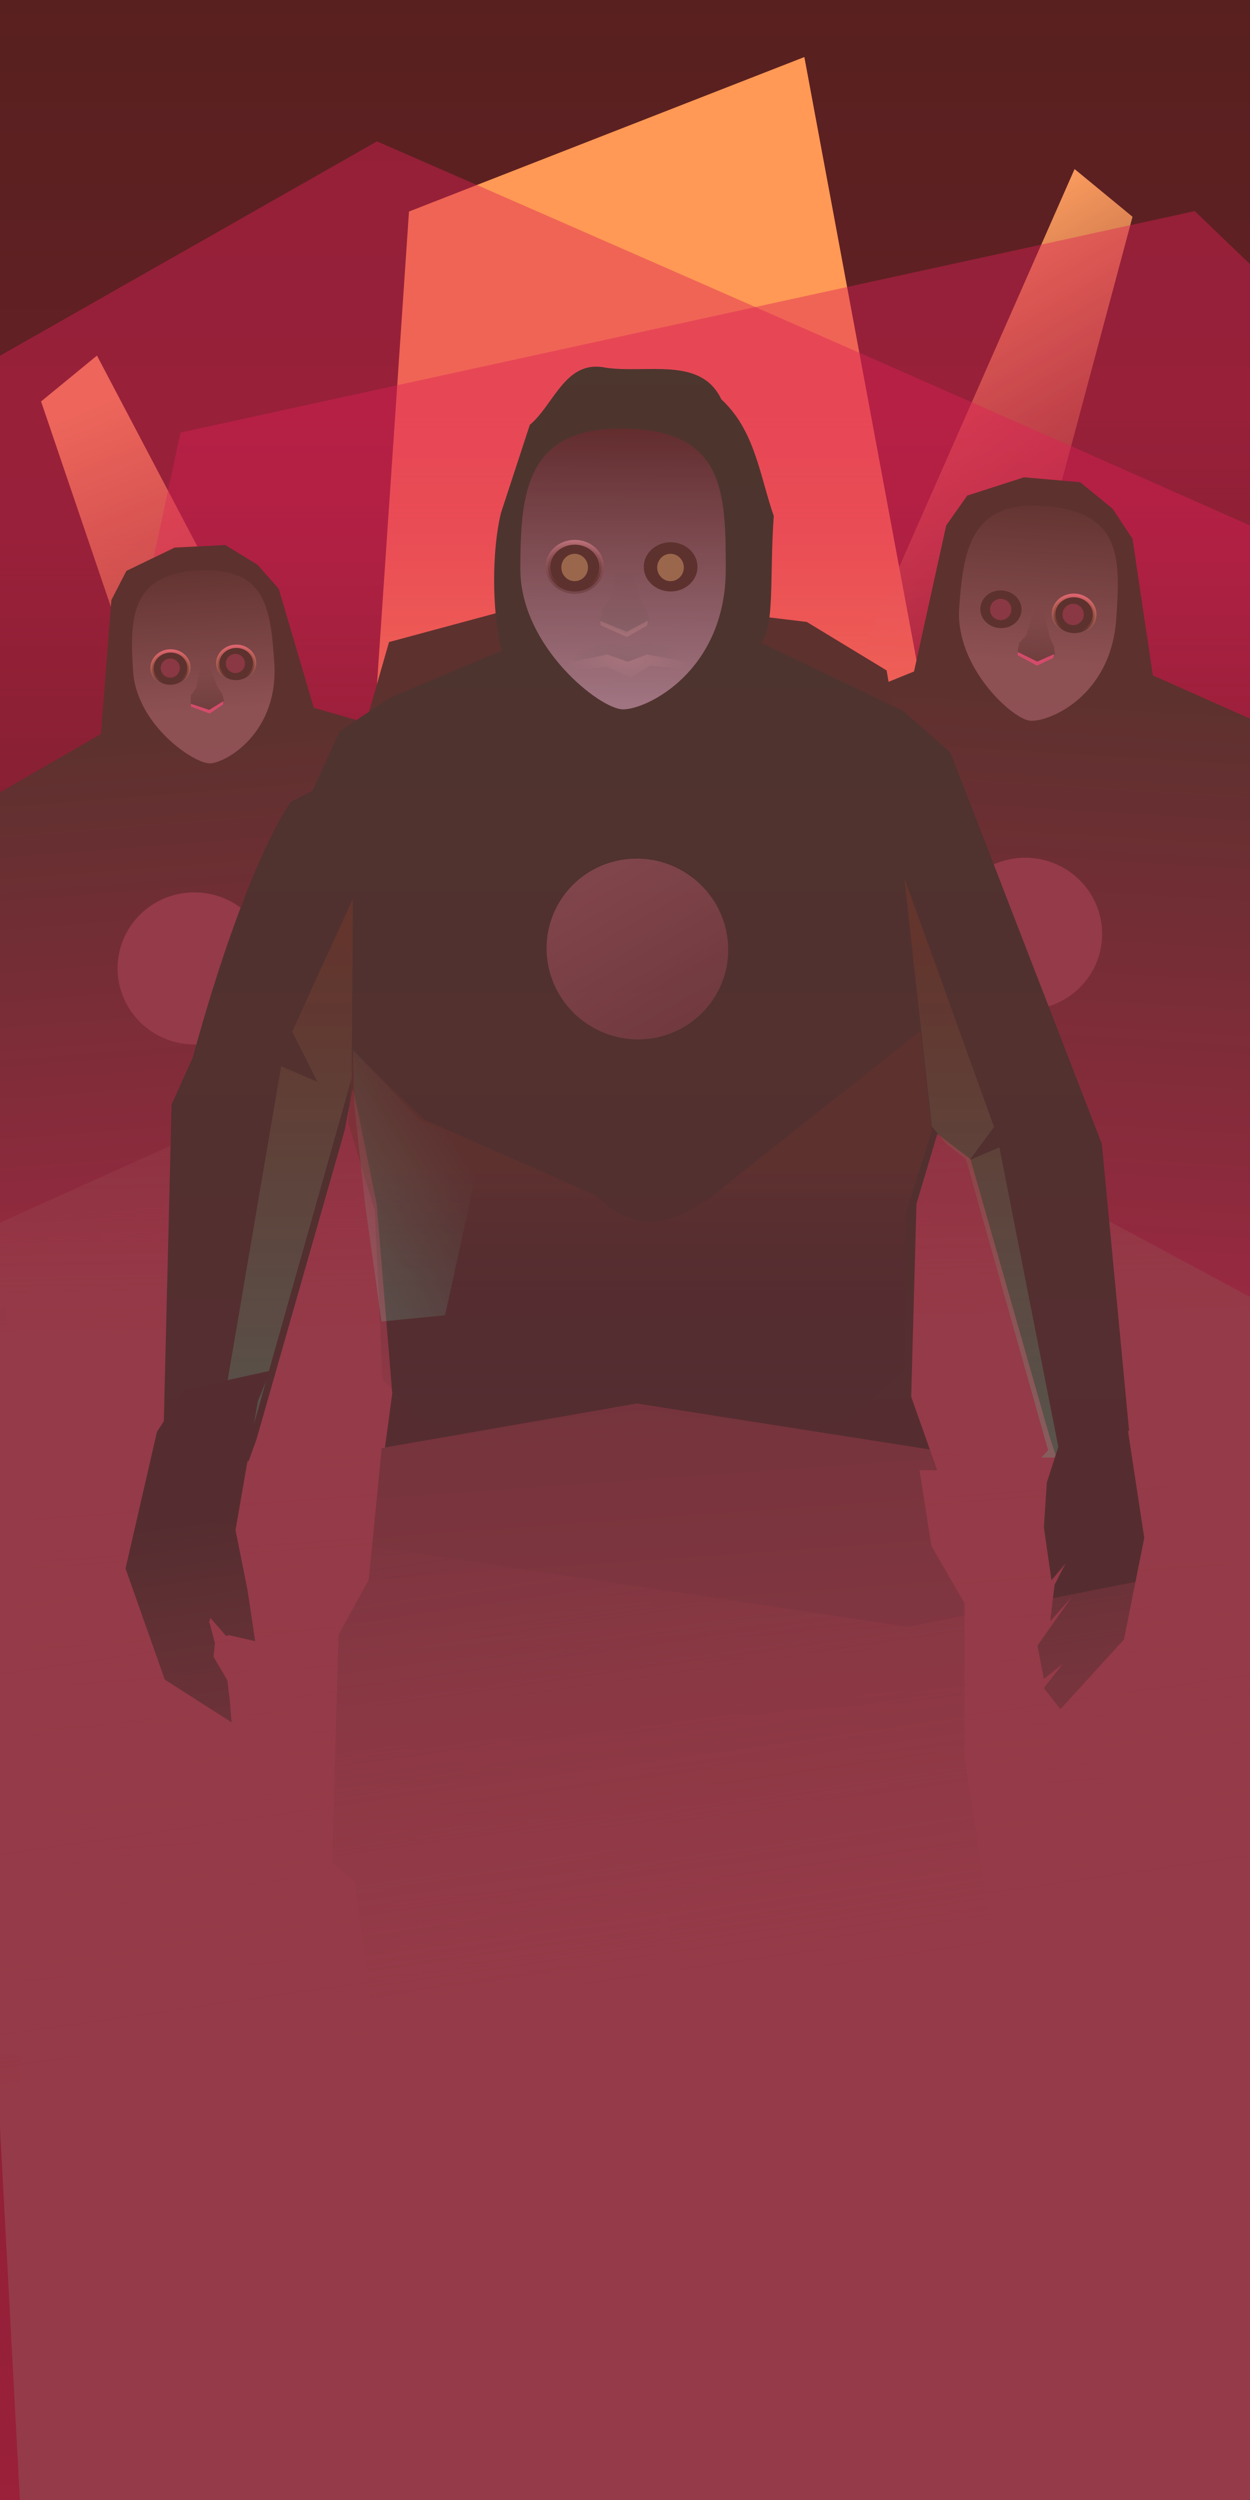 <?xml version="1.0" encoding="UTF-8" standalone="no"?>
<!-- Created with Inkscape (http://www.inkscape.org/) -->

<svg
   width="512"
   height="1024"
   viewBox="0 0 135.467 270.933"
   version="1.1"
   id="svg1"
   inkscape:version="1.3 (0e150ed6c4, 2023-07-21)"
   sodipodi:docname="join_us.svg"
   xmlns:inkscape="http://www.inkscape.org/namespaces/inkscape"
   xmlns:sodipodi="http://sodipodi.sourceforge.net/DTD/sodipodi-0.dtd"
   xmlns:xlink="http://www.w3.org/1999/xlink"
   xmlns="http://www.w3.org/2000/svg"
   xmlns:svg="http://www.w3.org/2000/svg">
  <sodipodi:namedview
     id="namedview1"
     pagecolor="#505050"
     bordercolor="#eeeeee"
     borderopacity="1"
     inkscape:showpageshadow="0"
     inkscape:pageopacity="0"
     inkscape:pagecheckerboard="0"
     inkscape:deskcolor="#d1d1d1"
     inkscape:document-units="mm"
     inkscape:zoom="0.36893178"
     inkscape:cx="4.0657923"
     inkscape:cy="420.13187"
     inkscape:window-width="1280"
     inkscape:window-height="731"
     inkscape:window-x="0"
     inkscape:window-y="0"
     inkscape:window-maximized="1"
     inkscape:current-layer="layer1"
     showgrid="false" />
  <defs
     id="defs1">
    <linearGradient
       id="linearGradient60"
       inkscape:collect="always">
      <stop
         style="stop-color:#f89c61;stop-opacity:1;"
         offset="0"
         id="stop60" />
      <stop
         style="stop-color:#f89c61;stop-opacity:0;"
         offset="1"
         id="stop61" />
    </linearGradient>
    <linearGradient
       id="linearGradient58"
       inkscape:collect="always">
      <stop
         style="stop-color:#f89c61;stop-opacity:1;"
         offset="0"
         id="stop58" />
      <stop
         style="stop-color:#f89c61;stop-opacity:0;"
         offset="1"
         id="stop59" />
    </linearGradient>
    <linearGradient
       inkscape:collect="always"
       id="linearGradient96">
      <stop
         style="stop-color:#67536c;stop-opacity:1"
         offset="0"
         id="stop95" />
      <stop
         style="stop-color:#5b3851;stop-opacity:0"
         offset="1"
         id="stop96" />
    </linearGradient>
    <linearGradient
       id="linearGradient92"
       inkscape:collect="always">
      <stop
         style="stop-color:#67536c;stop-opacity:1;"
         offset="0"
         id="stop93" />
      <stop
         style="stop-color:#67536c;stop-opacity:0;"
         offset="1"
         id="stop94" />
    </linearGradient>
    <linearGradient
       id="linearGradient91"
       inkscape:collect="always">
      <stop
         style="stop-color:#c08aa1;stop-opacity:1;"
         offset="0"
         id="stop91" />
      <stop
         style="stop-color:#c08aa1;stop-opacity:0;"
         offset="1"
         id="stop92" />
    </linearGradient>
    <linearGradient
       id="linearGradient87"
       inkscape:collect="always">
      <stop
         style="stop-color:#782144;stop-opacity:1;"
         offset="0"
         id="stop87" />
      <stop
         style="stop-color:#782144;stop-opacity:0;"
         offset="1"
         id="stop88" />
    </linearGradient>
    <linearGradient
       id="linearGradient55"
       inkscape:collect="always">
      <stop
         style="stop-color:#d40055;stop-opacity:0.436;"
         offset="0"
         id="stop55" />
      <stop
         style="stop-color:#d40055;stop-opacity:0;"
         offset="1"
         id="stop56" />
    </linearGradient>
    <linearGradient
       inkscape:collect="always"
       id="linearGradient54">
      <stop
         style="stop-color:#de87aa;stop-opacity:1"
         offset="0"
         id="stop53" />
      <stop
         style="stop-color:#280b17;stop-opacity:1"
         offset="1"
         id="stop54" />
    </linearGradient>
    <linearGradient
       inkscape:collect="always"
       id="linearGradient49">
      <stop
         style="stop-color:#de87aa;stop-opacity:1"
         offset="0"
         id="stop48" />
      <stop
         style="stop-color:#321524;stop-opacity:0.436"
         offset="1"
         id="stop49" />
    </linearGradient>
    <linearGradient
       inkscape:collect="always"
       id="linearGradient47">
      <stop
         style="stop-color:#8a6f91;stop-opacity:1"
         offset="0"
         id="stop46" />
      <stop
         style="stop-color:#2b0011;stop-opacity:1"
         offset="1"
         id="stop47" />
    </linearGradient>
    <linearGradient
       id="linearGradient16"
       inkscape:collect="always">
      <stop
         style="stop-color:#2b0011;stop-opacity:1;"
         offset="0"
         id="stop16" />
      <stop
         style="stop-color:#800033;stop-opacity:1"
         offset="1"
         id="stop17" />
    </linearGradient>
    <linearGradient
       inkscape:collect="always"
       xlink:href="#linearGradient65759"
       id="linearGradient65761"
       x1="1403.994"
       y1="639.142"
       x2="1406.738"
       y2="993.681"
       gradientUnits="userSpaceOnUse" />
    <linearGradient
       inkscape:collect="always"
       id="linearGradient65759">
      <stop
         style="stop-color:#321524;stop-opacity:1;"
         offset="0"
         id="stop65755" />
      <stop
         style="stop-color:#d40055;stop-opacity:1"
         offset="1"
         id="stop65757" />
    </linearGradient>
    <linearGradient
       inkscape:collect="always"
       xlink:href="#linearGradient54"
       id="linearGradient102339"
       x1="371.202"
       y1="166.685"
       x2="371.202"
       y2="152.775"
       gradientUnits="userSpaceOnUse" />
    <linearGradient
       inkscape:collect="always"
       id="linearGradient102337">
      <stop
         style="stop-color:#ff5599;stop-opacity:1"
         offset="0"
         id="stop102333" />
      <stop
         style="stop-color:#ff9955;stop-opacity:0;"
         offset="1"
         id="stop102335" />
    </linearGradient>
    <linearGradient
       inkscape:collect="always"
       xlink:href="#linearGradient102337"
       id="linearGradient104034"
       x1="366.451"
       y1="160.921"
       x2="366.386"
       y2="164.251"
       gradientUnits="userSpaceOnUse" />
    <linearGradient
       inkscape:collect="always"
       xlink:href="#linearGradient103045"
       id="linearGradient103047"
       x1="368.867"
       y1="169.672"
       x2="369.003"
       y2="163.686"
       gradientUnits="userSpaceOnUse"
       gradientTransform="translate(0,-0.529)" />
    <linearGradient
       inkscape:collect="always"
       id="linearGradient103045">
      <stop
         style="stop-color:#321524;stop-opacity:1;"
         offset="0"
         id="stop103041" />
      <stop
         style="stop-color:#321524;stop-opacity:0;"
         offset="1"
         id="stop103043" />
    </linearGradient>
    <linearGradient
       inkscape:collect="always"
       xlink:href="#linearGradient141946"
       id="linearGradient141948"
       x1="363.169"
       y1="204.729"
       x2="385.644"
       y2="189.25"
       gradientUnits="userSpaceOnUse" />
    <linearGradient
       inkscape:collect="always"
       id="linearGradient141946">
      <stop
         style="stop-color:#55ffdd;stop-opacity:1;"
         offset="0"
         id="stop141942" />
      <stop
         style="stop-color:#55ffdd;stop-opacity:0;"
         offset="1"
         id="stop141944" />
    </linearGradient>
    <linearGradient
       inkscape:collect="always"
       xlink:href="#linearGradient15010"
       id="linearGradient15012"
       x1="972.041"
       y1="345.375"
       x2="972.041"
       y2="749.174"
       gradientUnits="userSpaceOnUse"
       gradientTransform="matrix(0.826,0,0,0.826,333.512,184.295)" />
    <linearGradient
       inkscape:collect="always"
       id="linearGradient15010">
      <stop
         style="stop-color:#1c1c24;stop-opacity:1;"
         offset="0"
         id="stop15006" />
      <stop
         style="stop-color:#271126;stop-opacity:1"
         offset="1"
         id="stop15008" />
    </linearGradient>
    <linearGradient
       inkscape:collect="always"
       xlink:href="#linearGradient25985"
       id="linearGradient25987"
       x1="255.49"
       y1="170.547"
       x2="255.49"
       y2="197.171"
       gradientUnits="userSpaceOnUse"
       gradientTransform="matrix(0.826,0,0,0.826,88.242,49.636)" />
    <linearGradient
       inkscape:collect="always"
       id="linearGradient25985">
      <stop
         style="stop-color:#431624;stop-opacity:1"
         offset="0"
         id="stop25981" />
      <stop
         style="stop-color:#11002b;stop-opacity:0;"
         offset="1"
         id="stop25983" />
    </linearGradient>
    <linearGradient
       inkscape:collect="always"
       xlink:href="#linearGradient10993"
       id="linearGradient34342"
       x1="-285.017"
       y1="-0.154"
       x2="-308.159"
       y2="-13.478"
       gradientUnits="userSpaceOnUse"
       gradientTransform="matrix(0.826,0,0,0.826,-101.237,1.135)" />
    <linearGradient
       inkscape:collect="always"
       id="linearGradient10993">
      <stop
         style="stop-color:#d35f8d;stop-opacity:1"
         offset="0"
         id="stop10989" />
      <stop
         style="stop-color:#782144;stop-opacity:1"
         offset="1"
         id="stop10991" />
    </linearGradient>
    <linearGradient
       inkscape:collect="always"
       xlink:href="#linearGradient139659"
       id="linearGradient139661"
       x1="298.622"
       y1="212.509"
       x2="298.622"
       y2="172.614"
       gradientUnits="userSpaceOnUse" />
    <linearGradient
       inkscape:collect="always"
       id="linearGradient139659">
      <stop
         style="stop-color:#37c8ab;stop-opacity:1"
         offset="0"
         id="stop139655" />
      <stop
         style="stop-color:#78281b;stop-opacity:1"
         offset="1"
         id="stop139657" />
    </linearGradient>
    <linearGradient
       inkscape:collect="always"
       xlink:href="#linearGradient141946"
       id="linearGradient144039"
       x1="272.384"
       y1="199.36"
       x2="284.77"
       y2="191.713"
       gradientUnits="userSpaceOnUse" />
    <linearGradient
       inkscape:collect="always"
       xlink:href="#linearGradient139659"
       id="linearGradient5"
       gradientUnits="userSpaceOnUse"
       x1="298.622"
       y1="212.509"
       x2="298.622"
       y2="172.614" />
    <linearGradient
       inkscape:collect="always"
       xlink:href="#linearGradient139659"
       id="linearGradient6"
       gradientUnits="userSpaceOnUse"
       x1="298.622"
       y1="212.509"
       x2="298.622"
       y2="172.614" />
    <linearGradient
       inkscape:collect="always"
       xlink:href="#linearGradient16"
       id="linearGradient17"
       x1="67.733"
       y1="0"
       x2="67.733"
       y2="270.933"
       gradientUnits="userSpaceOnUse" />
    <linearGradient
       inkscape:collect="always"
       xlink:href="#linearGradient49"
       id="linearGradient104034-7"
       x1="366.451"
       y1="160.921"
       x2="366.386"
       y2="164.251"
       gradientUnits="userSpaceOnUse" />
    <linearGradient
       inkscape:collect="always"
       xlink:href="#linearGradient96"
       id="linearGradient103047-3"
       x1="369.033"
       y1="167.541"
       x2="369.003"
       y2="163.686"
       gradientUnits="userSpaceOnUse"
       gradientTransform="translate(0,-0.529)" />
    <linearGradient
       inkscape:collect="always"
       xlink:href="#linearGradient47"
       id="linearGradient46"
       gradientUnits="userSpaceOnUse"
       x1="371.008"
       y1="171.529"
       x2="371.202"
       y2="152.775" />
    <linearGradient
       inkscape:collect="always"
       xlink:href="#linearGradient55"
       id="linearGradient57"
       gradientUnits="userSpaceOnUse"
       gradientTransform="matrix(-1,0,0,1,166.325,-35.879)"
       x1="34.523"
       y1="80.819"
       x2="34.523"
       y2="141.68" />
    <linearGradient
       inkscape:collect="always"
       xlink:href="#linearGradient65759"
       id="linearGradient80"
       gradientUnits="userSpaceOnUse"
       x1="1403.994"
       y1="639.142"
       x2="1406.738"
       y2="993.681" />
    <linearGradient
       inkscape:collect="always"
       xlink:href="#linearGradient54"
       id="linearGradient81"
       gradientUnits="userSpaceOnUse"
       x1="371.202"
       y1="166.685"
       x2="371.202"
       y2="152.775" />
    <linearGradient
       inkscape:collect="always"
       xlink:href="#linearGradient102337"
       id="linearGradient82"
       gradientUnits="userSpaceOnUse"
       x1="366.451"
       y1="160.921"
       x2="366.386"
       y2="164.251" />
    <linearGradient
       inkscape:collect="always"
       xlink:href="#linearGradient103045"
       id="linearGradient83"
       gradientUnits="userSpaceOnUse"
       gradientTransform="translate(0,-0.529)"
       x1="368.867"
       y1="169.672"
       x2="369.003"
       y2="163.686" />
    <linearGradient
       inkscape:collect="always"
       xlink:href="#linearGradient55"
       id="linearGradient85"
       gradientUnits="userSpaceOnUse"
       gradientTransform="matrix(-1,0,0,1,108.661,-22.54)"
       x1="34.523"
       y1="80.819"
       x2="34.523"
       y2="141.68" />
    <linearGradient
       inkscape:collect="always"
       xlink:href="#linearGradient87"
       id="linearGradient88"
       x1="68.113"
       y1="143.612"
       x2="67.354"
       y2="104.912"
       gradientUnits="userSpaceOnUse" />
    <radialGradient
       inkscape:collect="always"
       xlink:href="#linearGradient91"
       id="radialGradient92"
       cx="369.195"
       cy="165.98"
       fx="369.195"
       fy="165.98"
       r="2.811"
       gradientTransform="matrix(1.31,0.029,-0.01,0.462,-112.911,80.773)"
       gradientUnits="userSpaceOnUse" />
    <radialGradient
       inkscape:collect="always"
       xlink:href="#linearGradient92"
       id="radialGradient94"
       cx="369.089"
       cy="171.089"
       fx="369.089"
       fy="171.089"
       r="3.451"
       gradientTransform="matrix(0.999,-0.035,0.016,0.465,-2.56,101.671)"
       gradientUnits="userSpaceOnUse" />
    <linearGradient
       inkscape:collect="always"
       xlink:href="#linearGradient87"
       id="linearGradient71"
       x1="78.542"
       y1="266.623"
       x2="66.58"
       y2="98.449"
       gradientUnits="userSpaceOnUse"
       gradientTransform="matrix(0.647,0,0,0.647,251.979,90.166)" />
    <linearGradient
       inkscape:collect="always"
       xlink:href="#linearGradient87"
       id="linearGradient97"
       gradientUnits="userSpaceOnUse"
       x1="71.545"
       y1="219.392"
       x2="62.206"
       y2="154.426"
       gradientTransform="matrix(0.647,0,0,0.647,252.333,114.341)" />
    <linearGradient
       inkscape:collect="always"
       xlink:href="#linearGradient58"
       id="linearGradient59"
       x1="20.506"
       y1="12.825"
       x2="15.579"
       y2="68.65"
       gradientUnits="userSpaceOnUse"
       gradientTransform="rotate(-27.279,79.455,47.199)" />
    <linearGradient
       inkscape:collect="always"
       xlink:href="#linearGradient60"
       id="linearGradient61"
       x1="98.544"
       y1="37.689"
       x2="141.781"
       y2="37.689"
       gradientUnits="userSpaceOnUse"
       gradientTransform="rotate(59.124,99.244,29.429)" />
  </defs>
  <g
     inkscape:groupmode="layer"
     id="layer5"
     inkscape:label="bg"
     style="display:inline">
    <rect
       style="fill:url(#linearGradient17);stroke-width:0.529;stroke-miterlimit:0"
       id="rect15"
       width="135.467"
       height="270.933"
       x="0"
       y="0" />
  </g>
  <g
     inkscape:groupmode="layer"
     id="layer4"
     inkscape:label="spikes"
     style="display:inline">
    <path
       style="opacity:1;fill:#ff9955;stroke-width:0.529;stroke-miterlimit:0"
       d="M 37.447,124.527 44.324,22.924 87.171,6.181 113.117,145.766 Z"
       id="path51"
       sodipodi:nodetypes="ccccc" />
    <path
       style="opacity:1;fill:url(#linearGradient59);stroke-width:0.529;stroke-miterlimit:0"
       d="M 23.508,99.569 4.45,43.506 10.508,38.535 41.598,97.63 Z"
       id="path57" />
    <path
       style="opacity:1;fill:url(#linearGradient61);stroke-width:0.529;stroke-miterlimit:0"
       d="M 116.456,18.322 86.692,85.857 109.522,72.845 122.737,23.493 Z"
       id="path59" />
  </g>
  <g
     inkscape:label="peoples"
     inkscape:groupmode="layer"
     id="layer1">
    <path
       id="path56"
       style="opacity:1;fill:url(#linearGradient57);stroke:none;stroke-width:0.529;stroke-miterlimit:0"
       d="M 129.478,22.878 19.57,46.873 c 0,0 -8.913,41.061 -16.087,75.948 v 47.37 c 25.787,-1.239 87.678,-3.503 135.467,-5.228 V 31.963 c -2.8,-2.679 -9.471,-9.085 -9.471,-9.085 z" />
    <path
       id="path84"
       style="opacity:1;fill:url(#linearGradient85);stroke:none;stroke-width:0.529;stroke-miterlimit:0"
       d="M 40.856,15.321 0,38.552 V 181.316 c 26.28,-1.006 55.262,-2.073 81.285,-3.013 L 135.467,119.311 V 56.955 C 95.611,39.199 40.856,15.321 40.856,15.321 Z" />
    <g
       id="g80"
       style="display:inline;opacity:1"
       transform="matrix(1.533,-0.108,0.108,1.533,-608.631,-144.339)">
      <path
         id="path74"
         style="display:inline;opacity:1;mix-blend-mode:normal;fill:url(#linearGradient80);fill-opacity:1;stroke:none;stroke-width:1.441;stroke-miterlimit:4;stroke-dasharray:none;stroke-opacity:1;stop-color:#000000"
         d="m 1389.55,580.982 -15.133,6.038 -5.181,8.521 -6.038,40.387 -35.555,17.34 -16.855,55.822 -0.857,-3.832 -6.986,51.98 -2.752,51.262 22.071,-0.674 1.655,65.231 0.762,0.012 136.74,-0.926 7.661,-87.32 6.795,22.301 h 20.611 l -2.375,-39.553 -11.066,-80.111 0.168,-4.396 -16.299,-36.422 -38.6,-14.104 -8.086,-36.827 -5.93,-7.764 -9.356,-6.666 z"
         transform="matrix(0.232,0,0,0.232,75.656,26.118)"
         sodipodi:nodetypes="ccccccccccccccccccccccccc" />
      <g
         id="g79"
         style="display:inline;opacity:1;mix-blend-mode:normal"
         transform="matrix(0.878,0,0,0.878,75.656,26.118)">
        <g
           id="g78">
          <path
             id="path75"
             style="opacity:0.351;fill:url(#linearGradient81);fill-opacity:1;stroke-width:0.139;stop-color:#000000"
             d="m 374.502,163.244 c 0,5.614 -4.321,7.763 -5.679,7.763 -1.272,0 -5.679,-3.475 -5.679,-7.763 0,-4.287 0.349,-7.817 5.679,-7.763 5.59,0.057 5.679,3.475 5.679,7.763 z"
             sodipodi:nodetypes="sssss" />
          <ellipse
             style="opacity:1;fill:#321524;fill-opacity:1;stroke:url(#linearGradient82);stroke-width:0.265;stroke-miterlimit:4;stroke-dasharray:none;stroke-opacity:1;stop-color:#000000"
             id="ellipse75"
             cx="366.154"
             cy="163.129"
             rx="1.485"
             ry="1.36" />
          <path
             style="font-variation-settings:normal;opacity:1;vector-effect:none;fill:url(#linearGradient83);fill-opacity:1;stroke:none;stroke-width:0.277;stroke-linecap:butt;stroke-linejoin:miter;stroke-miterlimit:4;stroke-dasharray:none;stroke-dashoffset:0;stroke-opacity:1;-inkscape-stroke:none;stop-color:#000000;stop-opacity:1"
             d="m 367.645,165.445 0.455,-0.542 0.745,-3.053 0.964,3.06 0.345,0.617 0.112,0.591 -1.302,0.689 -1.415,-0.619 z"
             id="path76"
             sodipodi:nodetypes="ccccccccc" />
          <path
             style="font-variation-settings:normal;opacity:1;vector-effect:none;fill:#c83771;fill-opacity:1;stroke:none;stroke-width:0.277;stroke-linecap:butt;stroke-linejoin:miter;stroke-miterlimit:4;stroke-dasharray:none;stroke-dashoffset:0;stroke-opacity:1;-inkscape-stroke:none;stop-color:#000000;stop-opacity:1"
             d="m 367.576,166.119 1.449,0.597 1.177,-0.618 -0.051,0.277 -1.119,0.636 -1.443,-0.654 z"
             id="path77" />
          <use
             x="0"
             y="0"
             xlink:href="#path64647"
             id="use77"
             transform="translate(5.292)"
             width="100%"
             height="100%" />
          <circle
             style="opacity:0.806;fill:#782144;fill-opacity:1;stroke:none;stroke-width:0.312;stroke-miterlimit:0"
             id="circle77"
             cx="366.139"
             cy="163.146"
             r="0.77" />
          <circle
             style="opacity:0.806;fill:#782144;fill-opacity:1;stroke:none;stroke-width:0.312;stroke-miterlimit:0"
             id="circle78"
             cx="371.38"
             cy="163.146"
             r="0.77" />
        </g>
      </g>
      <ellipse
         style="display:inline;mix-blend-mode:normal;fill:#782144;fill-opacity:1;stroke-width:1.178"
         id="path18572-0"
         cx="419.854"
         cy="133.895"
         rx="5.416"
         ry="5.364"
         transform="rotate(7.94)" />
    </g>
    <g
       id="g1"
       style="display:inline"
       transform="matrix(1.707,0.117,-0.117,1.707,-549.63,-269.51)">
      <path
         id="path61361"
         style="display:inline;opacity:1;mix-blend-mode:normal;fill:url(#linearGradient65761);fill-opacity:1;stroke:none;stroke-width:1.441;stroke-miterlimit:4;stroke-dasharray:none;stroke-opacity:1;stop-color:#000000"
         d="m 1389.55,580.982 -15.133,6.038 -5.181,8.521 -6.038,40.387 -35.555,17.34 -16.855,55.822 -0.857,-3.832 -6.986,51.98 -2.752,51.262 28.316,-0.865 6.411,82.318 136.74,-0.926 -2.579,-104.204 6.795,22.301 h 20.611 l -2.375,-39.553 -11.066,-80.111 0.168,-4.396 -16.299,-36.422 -38.6,-14.104 -8.086,-36.827 -5.93,-7.764 -9.356,-6.666 z"
         transform="matrix(0.232,0,0,0.232,75.656,26.118)"
         sodipodi:nodetypes="cccccccccccccccccccccccc" />
      <g
         id="g71983"
         style="display:inline;opacity:1;mix-blend-mode:normal"
         transform="matrix(0.878,0,0,0.878,75.656,26.118)">
        <g
           id="g101571">
          <path
             id="path64021"
             style="opacity:0.351;fill:url(#linearGradient102339);fill-opacity:1;stroke-width:0.139;stop-color:#000000"
             d="m 374.502,163.244 c 0,5.614 -4.321,7.763 -5.679,7.763 -1.272,0 -5.679,-3.475 -5.679,-7.763 0,-4.287 0.349,-7.817 5.679,-7.763 5.59,0.057 5.679,3.475 5.679,7.763 z"
             sodipodi:nodetypes="sssss" />
          <ellipse
             style="opacity:1;fill:#321524;fill-opacity:1;stroke:url(#linearGradient104034);stroke-width:0.265;stroke-miterlimit:4;stroke-dasharray:none;stroke-opacity:1;stop-color:#000000"
             id="path64647"
             cx="366.154"
             cy="163.129"
             rx="1.485"
             ry="1.36" />
          <path
             style="font-variation-settings:normal;opacity:1;vector-effect:none;fill:url(#linearGradient103047);fill-opacity:1;stroke:none;stroke-width:0.277;stroke-linecap:butt;stroke-linejoin:miter;stroke-miterlimit:4;stroke-dasharray:none;stroke-dashoffset:0;stroke-opacity:1;-inkscape-stroke:none;stop-color:#000000;stop-opacity:1"
             d="m 367.645,165.445 0.455,-0.542 0.745,-3.053 0.964,3.06 0.345,0.617 0.112,0.591 -1.302,0.689 -1.415,-0.619 z"
             id="path102661"
             sodipodi:nodetypes="ccccccccc" />
          <path
             style="font-variation-settings:normal;opacity:1;vector-effect:none;fill:#c83771;fill-opacity:1;stroke:none;stroke-width:0.277;stroke-linecap:butt;stroke-linejoin:miter;stroke-miterlimit:4;stroke-dasharray:none;stroke-dashoffset:0;stroke-opacity:1;-inkscape-stroke:none;stop-color:#000000;stop-opacity:1"
             d="m 367.576,166.119 1.449,0.597 1.177,-0.618 -0.051,0.277 -1.119,0.636 -1.443,-0.654 z"
             id="path103694" />
          <use
             x="0"
             y="0"
             xlink:href="#path64647"
             id="use104026"
             transform="translate(5.292)"
             width="100%"
             height="100%" />
          <circle
             style="opacity:0.806;fill:#782144;fill-opacity:1;stroke:none;stroke-width:0.312;stroke-miterlimit:0"
             id="path73"
             cx="366.139"
             cy="163.146"
             r="0.77" />
          <circle
             style="opacity:0.806;fill:#782144;fill-opacity:1;stroke:none;stroke-width:0.312;stroke-miterlimit:0"
             id="circle73"
             cx="371.38"
             cy="163.146"
             r="0.77" />
        </g>
      </g>
      <ellipse
         style="display:inline;opacity:1;mix-blend-mode:normal;fill:#782144;fill-opacity:1;stroke-width:1.206"
         id="path18572"
         cx="369.51"
         cy="186.368"
         rx="5.543"
         ry="5.49"
         transform="matrix(0.878,0,0,0.878,75.656,26.118)" />
      <path
         style="font-variation-settings:normal;opacity:1;fill:url(#linearGradient141948);fill-opacity:1;stroke:none;stroke-width:0.265;stroke-linecap:butt;stroke-linejoin:miter;stroke-miterlimit:4;stroke-dasharray:none;stroke-dashoffset:0;stroke-opacity:1;stop-color:#000000;stop-opacity:1"
         d="m 378.054,212.996 0.415,-12.694 1.484,-10.693 2.695,6.67 0.946,8.047 -1.311,7.199 v 2.051 l 1.596,0.093 0.998,-9.254 -1.832,-15.664 -1.284,-2.628 2.51,-8.397 4.76,-2.623 1.825,6.466 0.08,14.356 -3.03,2.801 1.048,7.398 v 7.159 c 0,0 -2.76,1.985 -10.9,-0.287 z"
         id="path141775" />
    </g>
    <path
       style="opacity:1;fill:url(#linearGradient88);fill-opacity:1;stroke:none;stroke-width:0.529;stroke-miterlimit:0"
       d="m 0,222.779 v -90.283 l 44.513,-20.062 56.814,9.783 34.139,18.324 0,82.238 z"
       id="path69"
       sodipodi:nodetypes="ccccccc" />
    <g
       id="g2"
       style="display:inline"
       transform="matrix(1.368,0,0,1.368,-337.276,-134.023)">
      <path
         style="opacity:1;fill:#321524;fill-opacity:1;stroke:none;stroke-width:0.529;stroke-miterlimit:4;stroke-dasharray:none;stroke-opacity:1;stop-color:#000000"
         d="m 275.67,154.755 1.696,-5.921 14.29,-3.857 18.805,2.263 6.324,3.841 1.621,9.51 -24.105,-0.649 z"
         id="path64517" />
      <path
         id="path8012"
         style="opacity:1;fill:url(#linearGradient15012);fill-opacity:1;stroke-width:0.905;stop-color:#000000"
         d="m 1108.76,479.305 c -9.954,-0.153 -13.385,11.934 -20.002,17.383 l -8.668,26.461 c -2.604,10.873 -2.822,28.549 0.201,41.037 l -33.115,13.996 -15.318,10.15 -8.045,17.758 -6.504,3.287 c 0,0 -13.158,17.408 -29.352,76.59 l -6.297,13.898 -2.546,104.07 25.57,2.588 2.309,-6.387 26.438,-92.645 2.369,-12.49 1.465,6.488 5.734,28.332 4.633,56.428 -2.764,20.454 165.672,2.53 -7.781,-21.99 1.582,-57.682 6.231,-20.885 9.9,7.52 23.627,82.842 1.949,5.96 21.858,-7.607 -8.141,-85.697 -45.277,-117.059 -14.141,-12.404 -42.438,-20.391 c 4.118,-4.89 2.482,-19.635 3.772,-37.898 -4.184,-11.946 -5.548,-25.53 -15.682,-34.877 -6.081,-12.886 -22.195,-7.645 -34.56,-9.449 -0.943,-0.2 -1.834,-0.3 -2.678,-0.312 z"
         transform="scale(0.265)"
         sodipodi:nodetypes="ccccccccccccccccccccccccccccccccccc" />
      <path
         style="opacity:0.451;fill:url(#linearGradient25987);fill-opacity:1;stroke-width:0.229;stop-color:#000000"
         d="m 276.238,193.875 -2.101,-6.926 0.359,-5.725 5.624,5.428 13.584,6.005 c 3.446,3.335 6.222,2.11 8.919,0.347 l 16.846,-13.388 0.887,7.921 -2.094,6.756 -0.01,12.259 -10.449,9.084 -24.212,-0.884 -6.734,-7.54 z"
         id="path25946"
         sodipodi:nodetypes="cccccccccccccc" />
      <ellipse
         style="opacity:0.345;fill:#0b0b28;fill-opacity:0;stroke-width:0.229;stop-color:#000000"
         id="path25257"
         cx="296.605"
         cy="173.073"
         rx="5.7"
         ry="5.591" />
      <ellipse
         style="opacity:0.345;fill:url(#linearGradient34342);fill-opacity:1;stroke-width:0.239;stop-color:#000000"
         id="path25259"
         transform="rotate(-150)"
         ry="7.145"
         rx="7.209"
         cy="-1.433"
         cx="-343.821" />
      <path
         id="path67"
         style="opacity:1;fill:#271126;fill-opacity:1;stroke:none;stroke-width:0.342;stroke-miterlimit:0"
         d="m 296.974,209.506 -20.188,3.188 -1.031,10.439 -2.39,4.348 -0.501,18.031 1.795,1.519 1.773,14.183 20.188,0.354 2.478,-12.395 2.834,11.333 24.791,0.708 -3.795,-24.215 c 10e-4,-7e-5 0.022,-10e-4 0.022,-10e-4 v -12.021 l -2.617,-4.536 -1.048,-6.685 z" />
      <g
         id="g139634"
         style="fill:url(#linearGradient139661);fill-opacity:1">
        <path
           style="opacity:0.263;fill:url(#linearGradient5);fill-opacity:1;stroke-width:0.229;stop-color:#000000"
           d="m 263.47,213.825 5.349,-31.389 2.868,1.235 -1.991,-3.975 4.802,-10.515 -0.094,14.21 -8.838,31.27 z"
           id="path29717" />
        <path
           style="opacity:0.263;fill:url(#linearGradient6);fill-opacity:1;stroke-width:0.229;stop-color:#000000"
           d="m 318.188,167.526 2.178,19.684 1.163,1.39 1.534,1.187 6.515,23.072 -0.535,0.58 h 1.511 l -4.835,-24.575 -2.363,1.01 1.937,-2.632 z"
           id="path34426"
           sodipodi:nodetypes="ccccccccccc" />
      </g>
      <path
         style="mix-blend-mode:normal;fill:url(#linearGradient71);stroke:none;stroke-width:0.342;stroke-miterlimit:0"
         d="m 249.276,217.489 47.724,-8.333 47.148,7.406 1.502,49.505 -97.669,2.004 z"
         id="path70"
         sodipodi:nodetypes="cccccc" />
      <path
         style="opacity:1;fill:#271126;fill-opacity:1;stroke:none;stroke-width:0.444;stroke-miterlimit:0"
         d="m 258.98,211.399 -2.488,10.831 3.111,8.8 5.29,3.384 -0.132,-1.661 -0.205,-1.671 -1.093,-1.857 0.108,-1.073 -0.413,-1.599 -0.058,-0.016 0.115,-0.399 1.241,1.431 0.253,-0.056 2.051,0.47 -0.598,-4.011 -0.958,-4.789 1.776,-10.212 0.975,-2.414 -6.81,1.506 z"
         id="path66"
         sodipodi:nodetypes="cccccccccccccccccccc" />
      <path
         style="font-variation-settings:normal;opacity:0.208;fill:url(#linearGradient144039);fill-opacity:1;stroke:none;stroke-width:0.265;stroke-linecap:butt;stroke-linejoin:miter;stroke-miterlimit:4;stroke-dasharray:none;stroke-dashoffset:0;stroke-opacity:1;stop-color:#000000;stop-opacity:1"
         d="m 276.769,202.661 5.033,-0.495 2.968,-13.512 -4.954,-1.915 -5.3,-5.661 0.091,4.358 0.871,8.01 z"
         id="path143998"
         sodipodi:nodetypes="cccccccc" />
      <g
         id="g71983-1"
         style="display:inline;opacity:1;mix-blend-mode:normal"
         transform="matrix(1.433,0,0,1.433,-232.618,-90.887)">
        <g
           id="g101571-9">
          <path
             id="path64021-4"
             style="opacity:1;fill:url(#linearGradient46);fill-opacity:1;stroke-width:0.139;stop-color:#000000"
             d="m 374.502,163.244 c 0,5.614 -4.321,7.763 -5.679,7.763 -1.272,0 -5.679,-3.475 -5.679,-7.763 0,-4.287 0.349,-7.817 5.679,-7.763 5.59,0.057 5.679,3.475 5.679,7.763 z"
             sodipodi:nodetypes="sssss" />
          <g
             id="g54">
            <ellipse
               style="opacity:1;fill:#321524;fill-opacity:1;stroke:url(#linearGradient104034-7);stroke-width:0.265;stroke-miterlimit:4;stroke-dasharray:none;stroke-opacity:1;stop-color:#000000"
               id="path64647-7"
               cx="366.154"
               cy="163.129"
               rx="1.485"
               ry="1.36" />
            <ellipse
               style="display:inline;opacity:0.874;fill:#8c644f;fill-opacity:1;stroke:none;stroke-width:0.199;stroke-miterlimit:0"
               id="path54"
               cx="366.148"
               cy="163.163"
               rx="0.736"
               ry="0.756" />
          </g>
          <path
             style="font-variation-settings:normal;opacity:1;vector-effect:none;fill:url(#linearGradient103047-3);fill-opacity:1;stroke:none;stroke-width:0.277;stroke-linecap:butt;stroke-linejoin:miter;stroke-miterlimit:4;stroke-dasharray:none;stroke-dashoffset:0;stroke-opacity:1;-inkscape-stroke:none;stop-color:#000000;stop-opacity:1"
             d="m 367.645,165.445 0.455,-0.542 0.745,-3.053 0.964,3.06 0.345,0.617 0.112,0.591 -1.302,0.689 -1.415,-0.619 z"
             id="path102661-8"
             sodipodi:nodetypes="ccccccccc" />
          <path
             style="font-variation-settings:normal;opacity:0.309;vector-effect:none;fill:#c08aa1;fill-opacity:1;stroke:none;stroke-width:0.277;stroke-linecap:butt;stroke-linejoin:miter;stroke-miterlimit:4;stroke-dasharray:none;stroke-dashoffset:0;stroke-opacity:1;-inkscape-stroke:none;stop-color:#000000;stop-opacity:1"
             d="m 367.576,166.119 1.449,0.597 1.177,-0.618 -0.051,0.277 -1.119,0.636 -1.443,-0.654 z"
             id="path103694-4" />
          <use
             x="0"
             y="0"
             xlink:href="#g54"
             id="use54"
             transform="translate(5.299)" />
        </g>
        <path
           style="opacity:0.309;fill:url(#radialGradient92);stroke:none;stroke-width:0.313;stroke-miterlimit:0"
           d="m 365.445,168.46 2.511,-0.486 1.134,0.405 1.053,-0.405 2.672,0.486 -0.427,0.334 -2.09,-0.2 -1.059,0.659 -1.317,-0.601 -2.119,0.2 z"
           id="path90" />
        <path
           style="opacity:0.506;fill:url(#radialGradient94);stroke:none;stroke-width:0.239;stroke-miterlimit:0"
           d="m 365.976,168.389 0.175,-0.481 1.747,-0.612 1.092,0.262 1.223,-0.262 2.665,0.655 -0.065,0.507 -2.672,-0.486 -1.053,0.405 -1.134,-0.405 z"
           id="path92" />
      </g>
      <path
         style="opacity:1;fill:#271126;fill-opacity:1;stroke:none;stroke-width:0.425;stroke-miterlimit:0"
         d="m 335.786,210.543 1.41,9.254 -1.611,8.052 -5.035,5.528 -1.309,-1.682 1.51,-1.923 -1.51,1.202 -0.503,-2.644 2.719,-3.846 -1.712,1.923 0.345,-2.89 0.863,-1.677 -1.108,1.322 -0.604,-4.206 0.238,-3.551 1.161,-3.598 z"
         id="path68"
         sodipodi:nodetypes="ccccccccccccccccc" />
      <path
         style="fill:url(#linearGradient97);stroke:none;stroke-width:0.342;stroke-miterlimit:0"
         d="m 243.828,215.665 74.627,11.179 33.058,-6.512 -5.509,77.649 -97.669,2.004 z"
         id="path96"
         sodipodi:nodetypes="cccccc" />
    </g>
  </g>
  <g
     inkscape:groupmode="layer"
     id="layer2"
     inkscape:label="fog_front" />
  <g
     inkscape:groupmode="layer"
     id="layer3"
     inkscape:label="shade"
     style="display:inline;opacity:0.211;mix-blend-mode:soft-light"
     sodipodi:insensitive="true">
    <rect
       style="opacity:1;fill:#ff9955;stroke-width:0.529;stroke-miterlimit:0"
       id="rect42"
       width="135.467"
       height="270.933"
       x="0"
       y="0" />
  </g>
</svg>

